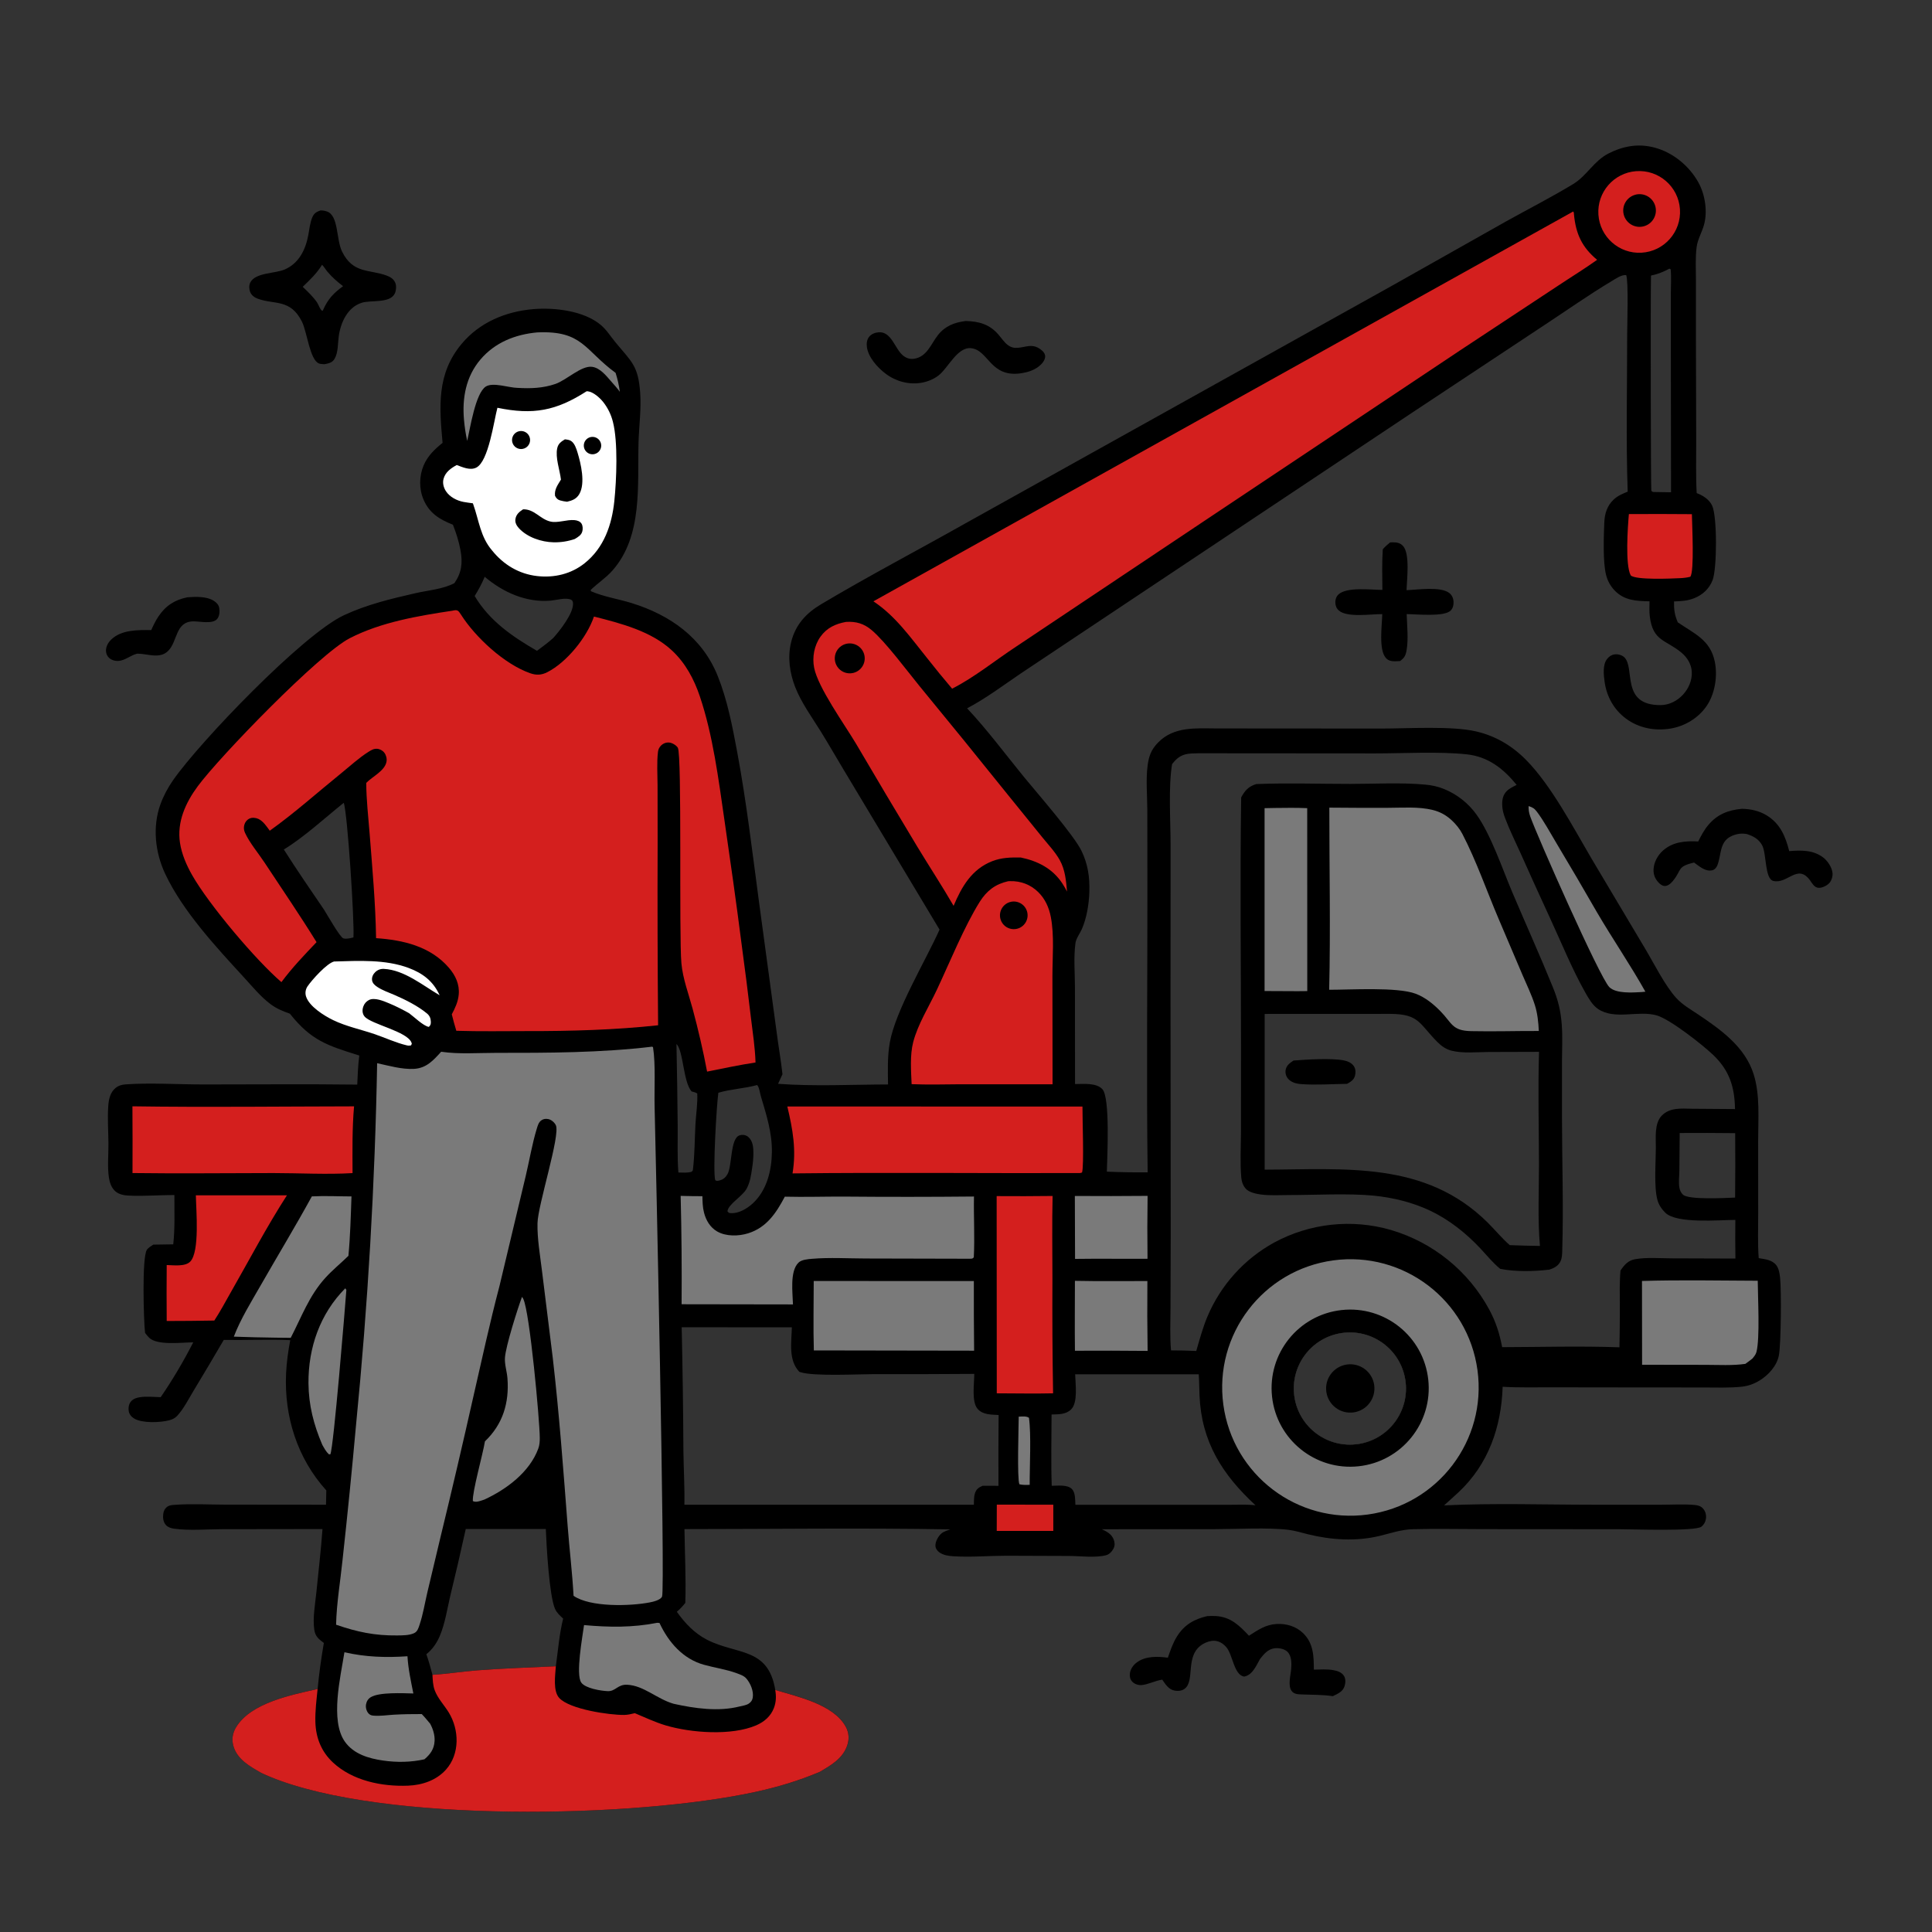 <svg xmlns="http://www.w3.org/2000/svg" id="Ebene_1" data-name="Ebene 1" viewBox="0 0 1024 1024"><rect x="0" y="0" width="1024" height="1024" fill="#333333" stroke="none"/><path d="M497.97,492.7l-50.89-84.83c-4.03-6.67-7.89-13.46-11.99-20.08-4.69-7.57-10.39-15.32-13.62-23.62-2.92-7.5-4.11-15.81-2.18-23.71,2.25-9.25,7.86-15.4,15.87-20.17,24.88-14.82,51.16-28.61,76.44-42.85l227.03-126.47,59.27-33.43c11.95-6.66,24.27-12.93,35.96-20.02,7.14-4.34,10.91-12.19,18.56-16.11,7.85-4.03,15.91-5.48,24.54-3.18,9.73,2.59,18.29,9.63,23.18,18.39,3.59,6.42,4.99,15.46,3,22.6-1.08,3.88-3.34,7.62-3.88,11.62-.77,5.77-.37,11.95-.38,17.77v31.82s.14,53.22.14,53.22c.04,9.19-.26,18.52.26,27.7,3.32,1.25,6.57,3.31,8.16,6.59,2.75,5.64,2.64,33.37.27,39.54-1.74,4.54-5.3,7.83-9.79,9.6-3.55,1.4-6.89,1.56-10.65,1.69-.09,4.25.27,7.1,1.99,11.08,8.66,6,17.27,9.22,19.63,20.93,1.55,7.71.05,17.03-4.41,23.5-4.39,6.37-11.55,10.66-19.15,11.89-8.27,1.34-16.71-.24-23.53-5.29-6.38-4.72-10.22-11.64-11.32-19.44-.52-3.67-1.12-9.08,1.29-12.15.99-1.26,2.2-2.16,3.82-2.42,1.72-.28,3.91.22,5.22,1.41,6.1,5.55-2.14,25.59,19.38,25.44,4.52-.03,8.75-2.23,11.79-5.5,3.02-3.24,4.92-7.62,4.7-12.09-.2-4.02-2.34-7.57-5.38-10.13-8.31-6.99-15.29-5.98-16.89-19.34-.31-2.6-.15-5.32-.14-7.94-7.01-.18-13.33-.37-18.53-5.8-2.2-2.32-3.75-5.16-4.51-8.26-1.71-6.77-1.23-20.29-.93-27.69.19-4.69,1.49-8.96,5.01-12.23,2.23-2.07,4.65-3.01,7.39-4.15-.95-27.71-.26-55.64-.27-83.38,0-5.12.78-27.98-.52-31.4-2.53-.31-5.91,2.12-8.09,3.43-11.77,7.04-23.14,15.09-34.6,22.62l-69.87,46.27-169.76,113.11-38.6,25.73c-9.28,6.28-18.48,13.25-28.41,18.45,10.73,11.41,20.29,24.36,30.22,36.49,7.1,8.67,26.46,30.83,30.46,39.17,3.37,7.03,4.34,13.82,4.11,21.57-.18,6.42-1.39,13.9-3.98,19.81-.98,2.24-3.05,4.97-3.38,7.37-1.04,7.55-.27,16.19-.27,23.82l.04,50.92c4.36,0,11.24-.79,14.48,2.7,4.23,4.54,2.56,36.28,2.39,43.73,7.21.31,14.41.43,21.62.36-.65-49.3-.1-98.7-.13-148.01l-.05-44.22c-.03-7.54-.82-16.01.17-23.46.66-4.95,1.9-8.36,5.48-12.05,8.42-8.7,20.09-7.56,31.12-7.53l87.34.06c13.99,0,37.28-1.5,50.22,1.53,10.33,2.41,19.03,7.6,26.46,15.13,13.27,13.43,25.01,35.88,34.68,52.31l28.4,47.7c4.7,7.85,10.53,19.66,16.57,26.23,3.2,3.48,7.56,5.97,11.45,8.58,12.05,8.09,24.93,17.22,29.48,31.73,3.47,11.04,2.38,23.64,2.39,35.08l.02,38.83c0,7.81-.3,15.79.27,23.57,3.4.58,7.2.86,9.42,3.88,1.29,1.76,1.66,4.29,1.9,6.4.74,6.52.53,35.26-.62,41.25-1.08,5.59-5.56,10.49-10.29,13.36-2.99,1.81-6,2.89-9.48,3.26-6.65.7-13.54.4-20.23.4l-33.9-.02-46.9-.06c-8.49-.03-17.14.22-25.61-.29-.74,21.41-7.54,41.1-23.47,55.99-2.49,2.33-5.06,4.58-7.58,6.88,26.48-1.28,53.41-.35,79.94-.35h34.8c5.89,0,12.05-.39,17.9.11,1.71.15,3.33.52,4.55,1.83,1.38,1.47,1.9,3.6,1.59,5.57-.27,1.68-1.07,3.09-2.41,4.14-3.26,2.52-36.07,1.34-43.39,1.33l-72.23-.05c-12.42,0-24.92-.3-37.34.04-6.15.17-11.59,2.11-17.51,3.54-12.54,3.03-25.64,2.19-38.08-.86-3.32-.82-6.76-1.91-10.15-2.33-11.01-1.35-27.62-.38-39.08-.38l-59.96.06c2.71,1.25,5.24,2.61,6.32,5.59.56,1.54.62,3.1-.13,4.6-.77,1.52-2.23,3.11-3.93,3.56-5.64,1.5-13.61.43-19.5.4l-33.57-.12c-9.23.02-18.82.88-28.01.27-2.49-.16-5.15-.55-7.24-2-1.22-.85-2.14-2.14-2.17-3.67-.05-2.16,1.61-5.12,3.26-6.46,1.24-1.01,3.13-1.56,4.64-2.11-46.92-.83-93.98-.16-140.91-.14.18,13.01.87,26.11.45,39.11-1.41,1.73-2.76,3.28-4.5,4.7,4.27,6.01,9.34,11.4,15.97,14.81,15.89,8.15,32.45,3.87,36.21,26.62,11.72,3.55,30.83,7.61,37.34,19.42,1.69,3.07,1.96,6.41.9,9.73-2.27,7.09-8.62,10.75-14.66,14.28-11.13,4.69-22.17,8.01-33.96,10.58-63.69,13.89-197.18,16.67-257.03-7.85-1.69-.68-3.36-1.42-5.01-2.2-6.06-3.49-12.79-7.13-14.79-14.36-.94-3.39-.41-6.74,1.4-9.75,7.92-13.15,29.55-17.22,43.26-20.36.72-8.14,1.92-16.34,3.29-24.39-2.65-1.98-4.53-3.43-5.05-6.86-.96-6.35.45-13.66,1.09-20.02,1.11-11.13,2.44-22.34,3.24-33.49l-53.14.07c-8.23.02-17.56.87-25.67-.29-1.48-.21-3.12-.73-4.16-1.88-1.44-1.59-1.68-3.74-1.45-5.82.18-1.64.84-2.96,2.21-3.95,1.16-.83,2.77-.89,4.15-.98,8.78-.64,17.93-.1,26.75-.09l53.17.05.16-7.59c-15.41-17.03-22.38-39.25-21.32-62.04.27-5.91,1.12-11.79,2.2-17.6-11.72-.5-23.5.07-35.23-.12-5.29,9.07-10.65,18.09-16.08,27.07-2.61,4.32-5.16,9.43-8.58,13.14-1.2,1.3-2.62,1.96-4.32,2.4-4.76,1.23-14.22,1.62-18.51-.95-1.44-.86-2.53-2.16-2.86-3.83-.3-1.52-.08-3.29.74-4.62,1.12-1.82,3.21-2.57,5.22-2.86,3.49-.51,7.44-.1,10.97-.01,6.25-9.09,12.23-19.23,17.24-29.05-5.96,0-19.02,1.78-23.35-2.44-.76-.74-1.42-1.61-2.08-2.46-.03-.04-.06-.08-.1-.12-.72-5.92-1.75-39.96.96-44.03.75-1.13,2.27-1.99,3.38-2.74,3.53-.07,7.07-.12,10.6-.16.95-8.58.57-17.48.61-26.11-6.67-.1-21.35.92-26.72.01-1.93-.33-3.69-1.05-5.06-2.48-1.71-1.79-2.54-4.27-2.91-6.67-.9-5.82-.23-12.11-.27-18.01-.04-6.58-.56-13.45-.1-19.99.24-3.51.99-7.28,3.86-9.61,1.58-1.28,3.32-1.78,5.32-1.92,12.57-.93,28.31.04,41.29.04,27.16.01,54.34-.26,81.5.08.23-5.16.42-10.29,1.09-15.41-17-5.34-25.44-7.89-36.79-22.18-3.82-1.35-7.05-2.66-10.32-5.11-5.24-3.93-9.51-9.22-13.93-14.02-14.77-16.08-32.45-35.08-41.81-54.93-5.36-11.37-6.87-24.94-2.56-36.9,1.62-4.5,4-8.91,6.74-12.84,14.18-20.33,68.7-77.19,90.49-87.38,12.2-5.7,24.96-8.72,38-11.71,6.6-1.51,14.64-2.11,20.6-5.32,3.83-5.53,4.42-10.69,3.25-17.24-.83-4.66-2.31-9.33-4.06-13.73-6.96-2.73-12.47-6.06-15.55-13.27-2.44-5.7-2.37-12.5.06-18.2,2.17-5.08,5.83-8.51,10.02-11.91-1.75-19.31-3.15-36.57,10.06-52.42,9.56-11.47,23.39-17.21,38.02-18.45,11.27-.95,26.87.84,35.84,8.44,3.03,2.57,5.14,6.02,7.65,9.07,8.59,10.43,12.11,12.32,13.16,26.75.64,8.77-.62,17.62-.87,26.39-.64,22.57,2.36,49.48-13.76,67.82-3.54,4.03-7.87,6.75-11.63,10.41l.2.65c7.01,3,14.3,4.03,21.51,6.26,20.33,6.28,37.41,18.27,45.56,38.42,5.22,12.92,7.89,27.01,10.44,40.67,4.91,26.36,7.97,52.81,11.54,79.35l9.43,69.66c.94,7.2,2.21,14.41,3,21.62l-2.33,5.09c19.16,1.42,39.03.39,58.28.34-.11-7.39-.36-14.86.93-22.17,3.01-17,18.99-43.41,26.38-59.92ZM229.22,887.69c7.95-.48,15.91-1.77,23.88-2.38,13.84-1.06,27.64-1.49,41.5-2.15,1.19-8.49,1.82-16.91,3.88-25.27-1.65-1.54-3.37-3.03-4.3-5.15-3.08-6.99-4.55-33.7-4.89-42.34h-42.43c-2.6,11.88-5.34,23.71-8.22,35.51-1.61,6.87-2.75,14.53-5.47,21.02-1.63,3.89-3.9,7.21-7.2,9.86,1.33,3.63,2.22,7.17,3.25,10.89ZM621.25,404.92c-2.05,12.01-.83,30.02-.82,42.73l-.03,81.07.1,125.27-.11,39.02c-.02,7.51-.38,15.24.27,22.73,4.46,0,8.92.09,13.38.3,1.78-6.09,3.43-12.29,5.89-18.15,7.02-16.7,19.47-30.54,35.33-39.28,19-10.3,41.3-12.71,62.05-6.68,22.26,6.58,40.99,21.77,52.04,42.2,3.48,6.45,5.46,12.72,6.82,19.89,20.66-.05,41.52-.66,62.17.08.22-10.52.28-21.04.16-31.57.08-3.03.1-6.08.4-9.11,2.07-3.06,4.05-5.39,7.84-6.04,6.16-1.05,13.12-.45,19.37-.43l33.7.11c-.1-6.83-.12-13.66-.04-20.49-8.89.05-30.93,2.09-37.04-3.73-1.87-1.78-3.51-4.18-4.21-6.68-1.98-7.05-.89-20.14-.88-27.73.02-5.29-.87-12.97,3.09-17.08,4.28-4.44,10.34-3.79,15.96-3.7,7.64.09,15.27.15,22.91.17-.21-11.64-2.88-20.29-11.4-28.52-5.57-5.39-22.9-18.97-29.95-21.07-9.88-2.95-22.38,2.61-31.32-3.51-2.9-1.98-4.93-5.57-6.64-8.58-7.22-12.78-12.94-27.06-19.13-40.39-5.16-11.15-10.23-22.33-15.23-33.55-2.76-6.14-5.84-12.29-8.19-18.58-.88-2.35-1.47-4.43-1.54-6.95-.07-2.79.36-5.3,2.39-7.36,1.41-1.44,3.47-2.4,5.27-3.3-7.02-8.63-15.1-15-26.54-16.21-14.56-1.55-33.41-.48-48.5-.48l-93.76-.07c-5.14.11-8.53.01-12.3,3.95-.53.56-1.03,1.14-1.51,1.75ZM710.89,706.58c-16.21,2.53-27.31,17.72-24.79,33.93,2.52,16.21,17.7,27.32,33.91,24.82,16.24-2.51,27.36-17.7,24.84-33.94-2.52-16.23-17.72-27.34-33.96-24.82ZM362.73,797.54h153.44c.1-2.76-.18-6.33,1.95-8.42.71-.71,1.74-1.2,2.65-1.61,2.81,0,5.63-.05,8.44.01-.07-12.51-.04-25.02.08-37.53-3.91-.27-8.32-.03-11.14-3.26-3.33-3.82-1.72-13.61-1.77-18.54-17.62.14-35.25.17-52.88.12-8.58.01-32.26,1.27-39.25-1.03l-.59-.19c-5.91-6.21-4.15-15.64-3.96-23.59l-58.39-.02c.49,21.79.79,43.59.91,65.39.11,9.52.7,19.16.52,28.67ZM885.68,260.92l-.11-81.11v-24.08c0-4.26.33-8.75-.08-12.99l-.66-.36c-3.19,1.74-6.2,2.92-9.77,3.68-.29,10.42-.09,113.38.16,113.92.11.26.36.43.54.64l.66.15,9.27.15ZM919.68,600.59c-9.8-.11-19.6-.14-29.41-.07l-.17,19.9c-.03,2.89-.46,6.08-.01,8.92.24,1.51.8,2.8,1.92,3.86,3,2.85,22.76,1.74,27.63,1.54.12-11.39.13-22.77.04-34.16ZM358.54,553.36c.3,14.41.52,28.84.65,43.26.08,8.21-.28,16.65.37,24.83,2.31.03,4.78.29,7-.4.71-.82.58-.41.7-1.09.97-8.11.91-16.09,1.35-24.22.29-5.35,1.21-10.8.95-16.16-.99-.62-1.89-.82-3.01-1.11-4.47-5.04-4.32-21.6-8.01-25.11ZM171.71,482.1c1.72,2.7,8.51,14.79,10.32,15.27,1.63.43,3.69-.11,5.3-.51.6-8.21-3.16-66.1-5.14-71.36-9.76,7.84-21.2,18.34-31.75,24.75,6.83,10.77,14.09,21.32,21.27,31.86ZM251.58,315.89c7.87,13.22,19.95,21.5,33.03,29.06,2.93-2.2,5.93-4.35,8.64-6.82,3.32-3.69,11.01-13.32,10.44-18.61-.08-.71-.32-1.34-.98-1.65-2.72-1.31-7.74.19-10.68.46-13.01,1.2-25.4-4.38-35.13-12.62-1.48,3.61-3.27,6.88-5.32,10.19ZM557.45,787.49c3.21.01,8.43-.76,10.81,1.85,1.75,1.92,1.6,5.8,1.72,8.22h82.68c4.23-.01,8.59-.23,12.79.28-17.62-16.3-28.65-33.64-29.68-58.2-.15-3.74-.15-7.51-.41-11.24h-65.5c.11,5.07,1.62,14.98-2.21,18.68-2.81,2.71-6.67,2.51-10.3,2.63-.01,12.55-.36,25.23.09,37.77ZM398.62,619.19c-.54,3.81-1.05,7.49-2.94,10.92-2.19,3.99-9.74,8.17-10.12,11.9.74.86.73.9,1.81.97,4.18.29,8.73-2.47,11.66-5.2,7.39-6.86,9.94-17.3,10.09-27.07.15-10.4-2.94-19.92-5.87-29.76-.51-1.71-.78-4.58-1.95-5.86-6.74,1.86-13.95,2.12-20.56,4.09-.94,6.65-3.02,42.12-1.64,46.37.98.55,1.41.32,2.49.04,1.78-.45,3.06-1.61,3.96-3.18,2.61-4.54,1.41-19.09,6.47-20.66,1.51-.47,3.28-.23,4.52.8,2.48,2.05,2.79,5.58,2.78,8.56,0,2.67-.26,5.43-.69,8.07Z" style="fill: #000; stroke-width: 0px;"></path><path d="M229.22,887.69c7.95-.48,15.91-1.77,23.88-2.38,13.84-1.06,27.64-1.49,41.5-2.15-.29,4.67-1.61,13.03,1.79,16.78,5.49,6.04,26.59,9.09,34.42,9.01,1.92-.02,3.8-.48,5.65-.93,5.34,2.21,10.78,4.81,16.31,6.46,13.48,4.02,34.94,5.6,48.01-.01,4.24-1.82,7.72-4.79,9.4-9.18,1.2-3.12,1.29-6.3.71-9.58,11.72,3.55,30.83,7.61,37.34,19.42,1.69,3.07,1.96,6.41.9,9.73-2.27,7.09-8.62,10.75-14.66,14.28-11.13,4.69-22.17,8.01-33.96,10.58-63.69,13.89-197.18,16.67-257.03-7.85-1.69-.68-3.36-1.42-5.01-2.2-6.06-3.49-12.79-7.13-14.79-14.36-.94-3.39-.41-6.74,1.4-9.75,7.92-13.15,29.55-17.22,43.26-20.36-.59,5.8-1.35,11.7-1.18,17.54.24,8.31,3.15,15.66,9.3,21.4,10.43,9.72,25.96,12.85,39.83,12.3,7.48-.29,14.99-2.81,20.1-8.52,7.41-8.28,7.06-21.15,1.45-30.29-2.4-3.91-5.86-7.46-7.46-11.82-.93-2.53-1.03-5.47-1.17-8.15Z" style="fill: #d41f1e; stroke-width: 0px;"></path><path d="M665.82,415.57c16.51-.65,33.29-.08,49.82-.08,13.09,0,26.79-.82,39.8.37,3.49.32,6.77,1.02,10.02,2.37,6.84,2.8,12.76,7.47,17.08,13.47,7.59,10.48,13.87,29.12,19.1,41.46,7.09,16.69,14.57,33.24,21.39,50.04,2.77,6.82,4.21,12.61,4.74,19.97.47,6.3.14,12.69.11,19.01v30.09c.03,23.41.85,47.06.14,70.44-.06,1.94-.06,3.91-.89,5.71-1.14,2.51-3.4,3.69-5.9,4.51-8.2.96-18.05,1.21-26.11-.42-3.88-3.17-7.1-7.2-10.53-10.85-7.57-8.08-16.63-15.28-26.68-20.02-9.3-4.39-19.68-6.93-29.91-7.93-13.11-1.29-31.08-.31-44.66-.31-4.96,0-10.27.37-15.17-.31-2.45-.33-5.96-1.07-7.77-2.92-1.48-1.52-2.31-3.87-2.49-5.95-.71-7.92-.2-16.29-.18-24.27l.02-45.18c0-44.01-.57-88.11.09-132.11,2.03-3.74,3.85-5.77,7.97-7.08ZM670.29,619.94c42.57-.1,85.15-4.74,118.21,28.05,3.93,3.9,7.52,8.33,11.71,11.96,5.33.21,10.66.35,15.99.42-1.26-14.22-.49-29.08-.51-43.36-.04-19.8-.59-39.73.03-59.51l-26.63.08c-6.24.02-13.67.84-19.74-.69-2.89-.73-5.35-2.43-7.42-4.51-9.71-9.73-9.57-14.89-24.91-15l-66.72.03v82.54Z" style="fill: #000; stroke-width: 0px;"></path><path d="M685.63,562.1c7.11-.53,19.71-1.36,26.51-.09,2.15.41,4.44,1.36,5.59,3.34.84,1.44.88,3.32.42,4.89-.65,2.26-2.28,3.12-4.18,4.22-7.98.1-16.36.72-24.3.14-2.53-.18-5.42-.9-7.08-2.99-1.01-1.29-1.48-2.97-1.16-4.59.47-2.41,2.27-3.68,4.21-4.93Z" style="fill: #000; stroke-width: 0px;"></path><path d="M704.57,428.06c10.29.1,20.59.14,30.88.1,7.72,0,16.43-.73,23.96,1.15,3.9.97,7.11,2.75,10.05,5.48,2.2,2.04,4.22,4.5,5.6,7.16,7.45,14.33,12.89,30.16,19.23,45.04l12.67,29.76c2.23,5.23,4.84,10.54,6.55,15.96,1.39,4.36,1.88,9.17,2.09,13.73-11.94-.05-23.92.34-35.86.08-10.24-.21-10.04-4.21-16.36-10.64-3.72-3.78-8.04-7.3-13.05-9.18-9.78-3.67-34.77-2.07-45.84-2.1.76-32.12.07-64.42.08-96.55Z" style="fill: #7a7a7a; stroke-width: 0px;"></path><path d="M675.76,428.24c5.71-.07,11.39-.15,17.09.1l.03,96.96-4.97.05-17.66-.08v-96.92s5.5-.11,5.5-.11Z" style="fill: #7a7a7a; stroke-width: 0px;"></path><path d="M239.89,323.66c2.57-.6,3.03-.11,4.39,2.03,7.72,12.15,23.11,26.39,36.78,31.15,3.25,1.13,5.96.99,9.04-.58,10.25-5.22,21.01-18.47,24.71-29.48,14.32,3.64,30.48,7.76,41.51,18.14,6.98,6.56,11.49,14.96,14.54,23.96,7.05,20.82,9.95,44.1,13.11,65.83,3.17,21.85,6.28,43.67,9.07,65.58,1.79,13.18,3.47,26.37,5.02,39.58.94,7.71,2.15,15.49,2.38,23.26-8.61,1.3-17.14,3.14-25.67,4.84-2.1-11.15-4.72-22.35-7.67-33.32-2.13-7.91-5.22-15.96-5.95-24.13-1.32-14.68.39-110.55-1.9-114.23-.83-1.33-2.95-2.56-4.49-2.73-1.61-.18-3.24.44-4.38,1.57-.96.96-1.48,2.01-1.64,3.36-.68,5.74-.24,11.94-.22,17.73l.04,30.6c-.12,32.2-.03,64.39.25,96.59-22.88,2.47-46.19,3.12-69.2,3.08-12.57.01-25.19.23-37.75-.16-.87-2.9-1.69-5.79-2.4-8.73,1.76-3.31,3.31-6.59,3.67-10.39.52-5.49-1.7-10.21-5.21-14.29-9.79-11.35-24.25-14.71-38.59-15.68-.29-18.45-1.99-37.13-3.43-55.52-.69-8.87-1.75-17.88-1.78-26.78,3.25-3.37,9.88-6.37,10.74-11.28.28-1.61-.18-3.43-1.17-4.73-.9-1.17-2.4-1.98-3.87-2.07-1.71-.11-3.11.74-4.5,1.61-5.06,3.18-9.81,7.58-14.46,11.34-12.52,10.14-24.79,21.15-37.88,30.48-1.62-2.23-3.48-5.08-6.04-6.26-1.35-.63-3.32-.85-4.71-.18-1.4.67-2.33,1.86-2.74,3.34-.4,1.48-.25,2.87.39,4.25,2.47,5.36,7.07,10.78,10.35,15.76,9.23,13.99,18.74,27.89,27.55,42.15-6.53,6.86-12.97,13.57-18.62,21.19-13.42-11.47-38.5-41.13-47.39-56.84-2.95-5.21-5.44-10.96-6.36-16.92-1.71-11.13,2.93-21.29,9.41-30.07,11.54-15.64,64.27-70.1,80.58-78.47,16.59-8.52,36.17-11.82,54.46-14.57Z" style="fill: #d41f1e; stroke-width: 0px;"></path><path d="M345.69,554.73l.43.36c1.45,9.11.59,22.12.84,31.77.59,23.14,5.71,255.66,3.94,259.37-.89,1.88-4.72,2.73-6.5,3.08-10.39,2.02-31.57,2.62-40.4-3.49-.67-12.31-2.19-24.65-3.13-36.96-2.27-29.71-4.47-59.53-7.89-89.13l-5.73-46.24c-.99-8.17-2.53-16.9-2.37-25.12.19-9.73,12.27-46.84,9.71-52.02-.73-1.47-2.4-2.92-4.05-3.22-1.34-.25-2.52-.11-3.65.7-1.39,1.01-1.83,2.6-2.32,4.17-2.52,8.19-3.95,16.97-5.94,25.34l-13.91,58.34c-5.07,19.26-9.31,38.79-13.75,58.21-5.59,24.89-11.4,49.74-17.43,74.54l-7.14,30.01c-1.27,5.46-2.19,11.23-3.97,16.55-.65,1.93-1.11,3.82-3.08,4.68-2.66,1.16-6,1.11-8.85,1.15-11.86.14-21.24-1.85-32.37-5.69.25-11.46,2.28-23.07,3.44-34.49,2.62-23.86,5.01-47.76,7.16-71.67,6.28-63.64,10.01-127.52,11.16-191.46,6.18,1.34,13.22,3.38,19.59,3.01,6.58-.39,10.22-4.55,14.35-9.08,9.32,1.4,19.62.59,29.04.6,27.62.02,55.39-.02,82.85-3.29Z" style="fill: #7a7a7a; stroke-width: 0px;"></path><path d="M833.81,112.11c.47.59.35.72.42,1.47.97,10.3,4.22,17.47,12.28,24.13-6.62,4.74-13.6,8.99-20.38,13.51l-52.61,34.72-140.54,93.72-94.12,62.87c-11.25,7.35-22.28,16.43-34.22,22.48-4.53-5.33-8.96-10.74-13.28-16.25-8.8-10.9-16.64-22.21-28.44-30.05l370.9-206.61Z" style="fill: #d41f1e; stroke-width: 0px;"></path><path d="M706.65,668.03c37.17-5.02,71.4,21.02,76.45,58.2s-20.97,71.42-58.14,76.5c-37.21,5.09-71.5-20.96-76.56-58.18-5.07-37.21,21.03-71.48,58.24-76.51ZM720.01,765.34c16.24-2.51,27.36-17.7,24.84-33.94-2.52-16.23-17.72-27.34-33.96-24.82-16.21,2.53-27.31,17.72-24.79,33.93,2.52,16.21,17.7,27.32,33.91,24.82Z" style="fill: #7a7a7a; stroke-width: 0px;"></path><path d="M711.04,694.36c22.9-2.53,43.49,13.99,45.97,36.89,2.49,22.89-14.08,43.46-36.98,45.91-22.84,2.43-43.34-14.08-45.82-36.91-2.48-22.84,13.99-43.36,36.83-45.89ZM720.01,765.34c16.24-2.51,27.36-17.7,24.84-33.94-2.52-16.23-17.72-27.34-33.96-24.82-16.21,2.53-27.31,17.72-24.79,33.93,2.52,16.21,17.7,27.32,33.91,24.82Z" style="fill: #000; stroke-width: 0px;"></path><path d="M713.81,723.23c7-1.03,13.51,3.81,14.53,10.81,1.03,6.99-3.8,13.51-10.79,14.54-7.01,1.04-13.52-3.8-14.55-10.8-1.04-7.01,3.81-13.52,10.82-14.55Z" style="fill: #000; stroke-width: 0px;"></path><path d="M448.35,329.63c5.36-.35,9.55.86,13.71,4.39,7.37,6.26,18.55,21.34,25.09,29.35,15.88,19.3,31.65,38.7,47.29,58.19l17.92,22.12c3.08,3.81,6.96,7.91,9.34,12.2,2.86,5.15,3.35,10.92,3.85,16.66-.78-1.47-1.59-2.94-2.51-4.33-5.18-7.89-13.03-11.85-22.01-13.72-5.32-.08-10.18.01-15.2,1.98-10.79,4.25-16.13,13.5-20.4,23.65-6.17-10.66-12.95-20.96-19.32-31.49-10.93-18.13-21.76-36.33-32.48-54.59-5.98-10.02-20.03-29.59-22.11-40.06-1.11-5.56.01-11.86,3.33-16.49,3.41-4.76,7.93-6.82,13.5-7.86Z" style="fill: #d41f1e; stroke-width: 0px;"></path><path d="M449,341.14c4.25-.75,8.33,2.04,9.17,6.27.84,4.24-1.86,8.37-6.08,9.29-2.81.62-5.73-.33-7.64-2.48-1.91-2.15-2.5-5.16-1.56-7.88.94-2.71,3.28-4.71,6.11-5.21Z" style="fill: #000; stroke-width: 0px;"></path><path d="M534.34,467.07c.34-.01.67-.03,1.01-.04,5.63-.16,10.84,1.8,14.89,5.75,3.71,3.63,5.75,8.21,6.72,13.24,1.9,9.9.85,21.08.85,31.18l.07,57.49h-49.56c-8.38.08-16.77.27-25.14-.06-.3-7.07-.95-15.33.82-22.22,2.45-9.52,8.39-18.92,12.58-27.85,6.71-14.28,14.54-33.6,22.74-46.64,3.68-5.85,8.27-9.33,15.01-10.85Z" style="fill: #d41f1e; stroke-width: 0px;"></path><path d="M535.89,477.96c3.92-.78,7.74,1.73,8.59,5.63.85,3.9-1.59,7.77-5.47,8.69-2.58.61-5.29-.22-7.08-2.17-1.79-1.95-2.39-4.72-1.57-7.24.83-2.52,2.95-4.4,5.54-4.91Z" style="fill: #000; stroke-width: 0px;"></path><path d="M310.93,207.39c.21,0,.42-.01.63.01,2.92.35,6.27,3.37,8.05,5.56,2.51,3.14,4.3,6.79,5.26,10.69,2.73,10.65,1.91,30.64.74,41.91-1.31,12.67-5.49,24.77-15.71,32.94-7.18,5.75-16.18,7.86-25.25,6.82-9.67-1.11-17.8-6.06-23.83-13.55-6.21-7.24-6.92-15.81-9.97-24.4l-.22-.61c-1.63-.22-3.28-.42-4.9-.72-3.57-.67-7.33-2.58-9.37-5.69-1.24-1.89-1.88-4.31-1.28-6.54.98-3.61,3.91-5.65,7-7.34,3.15,1.17,7.12,3.02,10.39,1.35,6.49-3.31,9.25-24.5,11.17-31.69,18.97,3.91,31.09,1.65,47.28-8.75Z" style="fill: #fff; stroke-width: 0px;"></path><path d="M277.26,269.94c6-.11,8.85,5.07,14.3,6.45,3.95,1.01,8.79-1.1,12.96-.71,1.41.13,2.96.62,3.73,1.91.65,1.08.7,2.73.42,3.93-.51,2.14-2.28,3.09-4.02,4.16-3.62,1.25-7.44,1.84-11.27,1.75-6.42-.14-13.92-2.63-18.37-7.49-1.16-1.27-2.08-2.88-1.85-4.66.34-2.59,2.03-4.01,4.1-5.34Z" style="fill: #000; stroke-width: 0px;"></path><path d="M299.42,232.86c1.12.13,2.35.24,3.31.89,1.84,1.25,2.72,3.99,3.34,6.02,1.84,6.01,4.27,16.33.99,22.06-1.49,2.6-3.71,3.46-6.5,4.1-1.24-.15-2.56-.35-3.76-.72-1.34-.41-2-1.2-2.63-2.42-.4-3.42,1.45-5.78,3.14-8.59-.6-5.14-3.06-11.61-1.97-16.63.53-2.46,2.06-3.48,4.08-4.72Z" style="fill: #000; stroke-width: 0px;"></path><path d="M274.19,228.88c1.58-.72,3.42-.53,4.81.49,1.4,1.02,2.13,2.72,1.92,4.44-.21,1.72-1.34,3.19-2.94,3.84-2.41.98-5.16-.14-6.2-2.53-1.03-2.39.04-5.17,2.4-6.25Z" style="fill: #000; stroke-width: 0px;"></path><path d="M313.37,231.6c2.45-.36,4.75,1.28,5.21,3.71.46,2.44-1.09,4.8-3.5,5.35-1.65.38-3.37-.17-4.49-1.44-1.12-1.27-1.46-3.05-.88-4.64.58-1.59,1.99-2.73,3.66-2.98Z" style="fill: #000; stroke-width: 0px;"></path><path d="M360.77,633.84c3.83.16,7.68.12,11.52.17.05,2.87.12,5.84.83,8.62,1.03,4.1,3.25,7.92,6.99,10.07,4.71,2.72,11.4,2.56,16.45.97,9.81-3.09,14.87-10.81,19.41-19.41,10.58.27,21.2-.09,31.78-.04,22.83.2,45.65.18,68.48-.04-.21,10.73.46,21.54-.1,32.25-.83.89-1.05.65-2.22.73l-54.9-.13c-9.38-.01-19.24-.63-28.57.16-2.24.19-5.62.42-7.28,2.09-4.64,4.67-3.01,15.99-2.87,22.09l-59.03-.09c.15-19.14-.01-38.29-.5-57.43Z" style="fill: #7a7a7a; stroke-width: 0px;"></path><path d="M417.3,586.46l156.43.04c-.07,6.13.92,31.59-.24,34.98l-1.1.27c-50.77.17-101.56-.4-152.33.18,2.07-12.49.13-23.34-2.76-35.47Z" style="fill: #d41f1e; stroke-width: 0px;"></path><path d="M70.19,586.37c39.12.57,78.34.08,117.47.02-1.03,11.54-.85,23.77-.8,35.38-13.55.82-28.27-.02-41.92-.02-24.89.01-49.82.32-74.71-.01.05-11.79.04-23.58-.04-35.37Z" style="fill: #d41f1e; stroke-width: 0px;"></path><path d="M431.29,678.96l84.87.02c-.03,12.3.01,24.6.14,36.91l-84.95-.14c-.36-12.23-.06-24.54-.06-36.78Z" style="fill: #7a7a7a; stroke-width: 0px;"></path><path d="M528.25,633.96c9.88.08,19.77.05,29.65-.07-.35,14.54-.09,29.15-.09,43.69-.11,20.31,0,40.61.35,60.91-9.92.24-19.93,0-29.85,0l-.06-104.53Z" style="fill: #d41f1e; stroke-width: 0px;"></path><path d="M870.29,678.94c20.39-.63,40.97-.18,61.35-.12.04,8.54,1.24,30.69-.71,37.85-.36,1.3-1.27,2.36-2.11,3.39-1.2.98-2.49,1.89-3.74,2.82-6.84.98-14.13.53-21.03.52l-33.71-.05-.05-44.4Z" style="fill: #7a7a7a; stroke-width: 0px;"></path><path d="M348.41,860.12l1.14.09c4.73,10.18,12.43,19.07,23.59,22.16,5.68,1.58,11.66,2.4,17.2,4.43,1.89.7,3.96,1.34,5.3,2.92,2.16,2.54,3.88,6.63,3.34,10.02-.23,1.43-.89,2.38-2.1,3.2-1.34.91-3.36,1.14-4.94,1.54-11.21,2.83-23.82,1.03-34.94-1.45-8.95-2.61-15.7-9.62-24.57-10.08-5.11-.26-6.14,3.6-10.41,3.39-3.57-.16-11.73-1.45-13.93-4.54-3.07-4.31.65-24.33,1.46-30.47,13.27,1.2,25.71,1.38,38.85-1.22Z" style="fill: #7a7a7a; stroke-width: 0px;"></path><path d="M103.8,633.53l48.28.02c-10.75,16.67-20.05,34.45-29.9,51.66-2.79,4.94-5.49,9.95-8.59,14.71-8.41.15-16.82.23-25.23.23-.08-9.88-.08-19.77,0-29.65,3.57.07,9.76.96,12.47-1.83,5.12-5.28,3.11-27.28,2.98-35.14Z" style="fill: #d41f1e; stroke-width: 0px;"></path><path d="M165.27,634.11c6.93-.37,14.06,0,21.02.02-.37,10.46-.64,21.07-1.62,31.49-4.07,3.98-8.47,7.51-12.31,11.76-8.58,9.49-12.51,20.61-18.27,31.7l-7.67-.08c-7.5-.09-15-.27-22.49-.55,3.57-9.34,9.34-18.63,14.31-27.31,8.96-15.67,18.39-31.2,27.04-47.02Z" style="fill: #7a7a7a; stroke-width: 0px;"></path><path d="M182.57,875.73c11.21,2.57,21.98,2.9,33.4,2.12.37,6.63,1.83,13.23,3.12,19.73-5.46-.13-18.1-.78-22.56,1.96-1.41.87-2.19,2.11-2.51,3.74-.33,1.71.19,3.67,1.37,4.94.74.79,1.58,1.03,2.62,1.11,3.47.3,7.28-.31,10.76-.51,4.93-.28,9.83-.34,14.77-.33,1.57,1.6,2.98,3.39,4.44,5.09,1.51,2.77,2.52,5.97,2.36,9.16-.22,4.28-2.22,7.01-5.37,9.72-7.08,1.61-14.71,1.71-21.89.67-7.59-1.09-15.58-3.39-20.26-9.97-8-11.26-2.31-34.42-.26-47.46Z" style="fill: #7a7a7a; stroke-width: 0px;"></path><path d="M276.66,687.39c.35.44.41.48.7,1.07,3.43,7.05,8.67,64.16,8.73,73.57.01,2.07-.1,3.92-.83,5.87-4.65,12.46-16.85,21.47-28.45,26.87-.4.15-.81.29-1.22.42-1.55.51-3.41,1.19-4.97.41-.38-4.77,5.27-24.65,6.41-31.66,9.52-9.09,12.92-20.43,11.93-33.42-.27-3.54-1.57-7.38-1.33-10.89.44-6.28,6.67-25.85,9.03-32.24Z" style="fill: #7a7a7a; stroke-width: 0px;"></path><path d="M284.87,176.18c23.97-1.07,24.95,9.44,41.41,21.45,1.05,3.36,1.8,6.55,2.25,10.04-1.31-1.83-2.82-3.5-4.31-5.18-2.74-3.1-6.05-7.5-10.42-8.07-5.72-.74-13.47,7.03-19.48,9.1-6.56,2.25-13.15,2.47-20.01,2.06-4.49-.02-12.98-3.14-16.82-.7-5.51,3.51-8.31,22.22-9.87,28.82-.8-3.7-1.37-7.45-1.7-11.22-1.01-11.55,1.02-22.82,8.67-31.87,7.74-9.15,18.59-13.39,30.27-14.44Z" style="fill: #7a7a7a; stroke-width: 0px;"></path><path d="M867.17,90.73c12.01-.91,22.44,8.15,23.24,20.16.79,12.01-8.35,22.37-20.38,23.05-11.86.68-22.06-8.33-22.84-20.19-.79-11.86,8.13-22.13,19.98-23.03Z" style="fill: #d41f1e; stroke-width: 0px;"></path><path d="M866.8,103.19c4.65-1.22,9.41,1.59,10.59,6.26,1.18,4.67-1.67,9.4-6.34,10.54-4.62,1.13-9.29-1.68-10.45-6.29s1.6-9.3,6.21-10.5Z" style="fill: #000; stroke-width: 0px;"></path><path d="M177.21,509.61c12.95-.37,27.03-1.18,39.37,3.42,7.56,2.83,13.05,7.04,16.44,14.49-8.9-5.2-18.75-13.43-29.49-13.98-1.81-.1-3.35.47-4.66,1.72-1.12,1.08-1.85,2.6-1.68,4.18.18,1.7,1.48,2.79,2.81,3.67,2.7,1.8,6.05,2.93,9.03,4.22,5.85,2.54,12.31,5.74,17.25,9.81,1.41,1.16,2.01,2.54,2.07,4.36.04,1.31-.13,1.89-1.05,2.78-2.9-.47-7.93-5.4-10.49-7.27-3.44-1.92-7.03-3.76-10.68-5.26-2.86-1.19-7.62-3.22-10.58-1.72-1.41.73-2.49,1.97-3,3.47-.62,1.77-.58,3.77.68,5.27,3.49,4.15,22.68,7.88,24.88,13.88.27.73.11.6-.26,1.44-.82.16-1.44.17-2.26-.03-5.88-1.4-11.51-4.07-17.23-6.01-7.21-2.44-14.88-4.03-21.75-7.35-4.85-2.34-12.81-7.3-14.44-12.66-.52-1.78-.23-3.69.81-5.23,2.21-3.29,10.44-12.5,14.25-13.23Z" style="fill: #fff; stroke-width: 0px;"></path><path d="M569.73,678.87c12.79.27,25.62.09,38.41.11-.11,12.34-.07,24.68.12,37.02-12.84-.12-25.68-.16-38.52-.08-.15-12.35-.02-24.71-.01-37.05Z" style="fill: #7a7a7a; stroke-width: 0px;"></path><path d="M569.68,633.89c12.85.08,25.71.07,38.57-.05-.17,11.11-.18,22.22-.04,33.33-12.8.1-25.6-.12-38.41.07l-.11-33.34Z" style="fill: #7a7a7a; stroke-width: 0px;"></path><path d="M810.19,427.25c2.05.61,3.08,1.23,4.38,2.96,3.82,5.09,6.97,11.02,10.25,16.48,7.29,12.17,14.47,24.41,21.53,36.71,8.31,14.21,17.71,27.88,25.74,42.22-.68.08-1.35.16-2.05.2-4.65.26-13.54.92-17.08-2.64-5.17-5.23-38.29-80.19-41.9-90.43-.67-1.89-.91-3.49-.88-5.49Z" style="fill: #7a7a7a; stroke-width: 0px;"></path><path d="M863.34,272.48c11.14-.07,22.27-.06,33.4.04.06,4.99,1.4,30.56-.86,33.18-1.76.44-3.46.65-5.27.73-4.73.23-23.53,1.07-26.29-1.45-3.01-5.68-1.58-25.63-.98-32.51Z" style="fill: #d41f1e; stroke-width: 0px;"></path><path d="M183.01,682.82l.57.91c-.68,9.23-6.78,83.86-8.5,87.09h-.76c-1.56-1.45-2.47-3.24-3.51-5.07-4.55-10.65-7.22-20.98-7.31-32.61-.14-18.81,6.1-36.81,19.51-50.32Z" style="fill: #7a7a7a; stroke-width: 0px;"></path><path d="M528.32,797.48l29.95.05v13.9s-29.98,0-29.98,0l.04-13.95Z" style="fill: #d41f1e; stroke-width: 0px;"></path><path d="M539.94,750.86c1.68-.07,4.02-.41,5.43.6,1.26,8.99.33,25.59.39,35.53-1.89.07-3.6.14-5.45-.29-1.3-2.8-.4-30.79-.37-35.84Z" style="fill: #7a7a7a; stroke-width: 0px;"></path><path d="M169.87,111.52c1.23,0,2.31.16,3.47.58,6.22,2.26,4.75,14.68,7.97,21.25,5.8,11.86,14.52,9.31,23.71,12.74,2.08.78,3.82,1.93,4.6,4.09.57,1.58.31,4.14-.48,5.6-2.74,5.08-12.58,3.18-17.39,4.69-7.53,2.36-11.2,10.46-12.21,17.79-.51,3.71-.26,8.68-2.24,11.97-1.25,2.07-3.08,2.34-5.26,2.81-.91-.04-2.08-.05-2.94-.37-4.91-1.87-6.33-16.73-9.07-22.19-6.11-12.21-14.55-8.91-23.34-12.13-1.76-.64-3.38-1.79-4.1-3.58-.58-1.46-.68-3.5.02-4.94,2.66-5.45,13.13-4.75,18.33-7.01,7.52-3.27,11.01-10.47,12.46-18.16.58-3.08.91-6.74,2.2-9.62.93-2.09,2.19-2.76,4.27-3.52ZM160.45,152.02c2.7,2.57,5.42,5.17,7.57,8.23.85,1.22,1.62,4.02,2.88,4.54l.35-.52c2.55-5.77,5.55-8.92,10.59-12.59-3.05-2.34-5.81-4.7-8.28-7.66-.95-1.14-1.83-2.66-2.87-3.68-2.71,4.52-6.48,8.04-10.24,11.68Z" style="fill: #000; stroke-width: 0px;"></path><path d="M639.9,856.57c1.46-.05,2.95-.12,4.41-.04,7.97.45,12.5,4.98,17.67,10.43,4.78-2.99,8.66-5.86,14.58-6.21,5.14-.31,10.36,1.21,14.1,4.84,5.55,5.41,5.67,12.15,5.71,19.35,3.33-.06,6.88-.32,10.17.24,2.16.37,4.62,1.12,5.82,3.13.96,1.61.82,3.69.27,5.42-.93,2.95-3.66,4.04-6.22,5.27-5.57-.82-10.76-.71-16.33-.91-2.03-.08-4.23-.07-5.53-1.9-2.04-2.87-.46-8.36-.2-11.61.23-2.92.29-6.93-2.02-9.14-1.63-1.57-4.58-2.08-6.76-1.82-3.5.43-5.73,3.1-7.76,5.72-1.09,1.98-2.14,4.14-3.5,5.95-1.22,1.65-2.92,3.03-4.97,3.34-5.38-1.05-5.89-11.41-9.28-15.48-1.64-1.97-3.9-3.45-6.53-3.51-1.99-.04-4.18.7-5.89,1.7-9.98,5.87-3.92,19.52-9.83,23.81-1.48,1.08-3.55,1.22-5.3.89-3.14-.58-4.82-3.39-6.5-5.79-3.78.54-7.32,2.57-11.02,2.88-1.71.14-3.78-.59-4.94-1.88-1.09-1.19-1.38-2.76-1.18-4.32.27-2.28,1.76-4.35,3.55-5.73,4.6-3.52,11.12-3.33,16.57-2.58,1.36-3.93,2.64-7.8,4.88-11.34,3.9-6.19,9.11-9.11,16.02-10.72Z" style="fill: #000; stroke-width: 0px;"></path><path d="M923.26,428.68c4.71.1,9.18,1.06,13.23,3.56,7.1,4.38,9.88,11.16,11.83,18.86,6.28-.49,12.62-.67,17.94,3.33,2.38,1.78,4.79,5.36,5.02,8.39.14,1.74-.53,3.99-1.75,5.27-1.27,1.34-3.92,2.68-5.82,2.46-2.18-.25-3.24-2.44-4.41-4.03-6.59-8.93-11.94,2.23-19.41.39-4.62-1.14-3.52-14.53-5.93-18.92-1.81-3.29-4.62-4.81-8.09-5.92-.23-.03-.45-.06-.67-.1-2.7-.42-5.39.13-7.84,1.35-6.11,3.06-4.98,10.06-7.15,15.36-.47,1.14-1.31,2.2-2.55,2.54-3.67,1-7.02-2.12-9.77-4.06-9.26,2.17-6.25,3.8-11.35,9.92-1.02,1.22-2.69,2.66-4.4,2.5-1.18-.11-2.29-.98-3.07-1.82-1.85-1.97-2.77-4.24-2.66-6.95.16-3.78,2.23-7.57,5.05-10.04,5.33-4.68,11.92-5.12,18.63-4.78,1.5-2.98,3.09-6.02,5.23-8.59,4.88-5.84,10.58-8.02,17.93-8.72Z" style="fill: #000; stroke-width: 0px;"></path><path d="M511.74,170.14c7.08.14,12.81,1.73,17.55,7.32,1.47,1.73,2.93,3.89,4.71,5.3,3.66,2.9,7.15,1.13,11.26.68,2.88-.32,4.98.56,7.14,2.46.91.79,1.63,1.94,1.56,3.19-.12,2.07-1.93,4.02-3.5,5.22-2.61,1.99-5.76,2.98-8.97,3.49-16.71,2.65-17.42-12.27-26.8-13.25-7.36-.77-12.18,10.65-17.4,14.57-2.6,1.95-5.67,3.17-8.86,3.74-6.65,1.18-13.58-.71-18.94-4.73-4.39-3.3-9.34-8.76-10.04-14.35-.24-1.91.05-3.91,1.33-5.42,1.2-1.41,3.15-2.11,4.96-2.24,6.75-.49,8.53,8.7,12.8,12.24,1.73,1.44,3.66,2.13,5.91,1.79,6.95-1.04,8.93-7.83,12.73-12.61,3.83-4.81,8.65-6.61,14.57-7.39Z" style="fill: #000; stroke-width: 0px;"></path><path d="M736.8,287.49c.4-.02.79-.04,1.2-.05,2.26-.01,4.01.19,5.61,1.92,3.83,4.12,2.04,17.9,1.9,23.44,5.9-.21,17.97-2.08,22.61,1.48,1.52,1.17,2.2,2.88,2.29,4.74.09,1.63-.33,3.35-1.49,4.55-3.42,3.51-18.08,1.95-23.35,1.92.18,6.17.99,13.07-.05,19.16-.46,2.73-1.21,4.09-3.45,5.71-1.02.07-2.05.14-3.07.13-1.72,0-3.23-.4-4.42-1.71-3.99-4.39-2.06-17.45-1.95-23.28-5.78-.1-18.56,2-23.03-1.93-1.21-1.06-1.8-2.53-1.85-4.11-.05-1.66.44-3.21,1.66-4.38,4.33-4.12,17.42-2.44,23.28-2.42-.05-7.16-.26-14.37.21-21.51,1.17-1.41,2.5-2.52,3.91-3.69Z" style="fill: #000; stroke-width: 0px;"></path><path d="M99.33,316.57c4.34-.31,10.19-.55,13.98,1.87,1.44.92,2.64,2.14,2.91,3.9.29,1.89.13,4.41-1.25,5.86-2.55,2.7-9.18,1.06-12.63,1.14-9.51.2-8.13,10.7-13.27,15.7-4.43,4.31-10.6,1.51-15.88,1.42-.17,0-.34,0-.5,0-3.35.81-6.31,3.51-9.66,3.82-1.82.17-3.92-.34-5.26-1.63-1.02-.98-1.57-2.29-1.6-3.71-.04-2.25,1.16-4.39,2.73-5.92,5.45-5.32,14.21-5.12,21.26-5.06,1.11-2.47,2.27-4.91,3.78-7.17,3.84-5.76,8.67-8.86,15.4-10.22Z" style="fill: #000; stroke-width: 0px;"></path></svg>